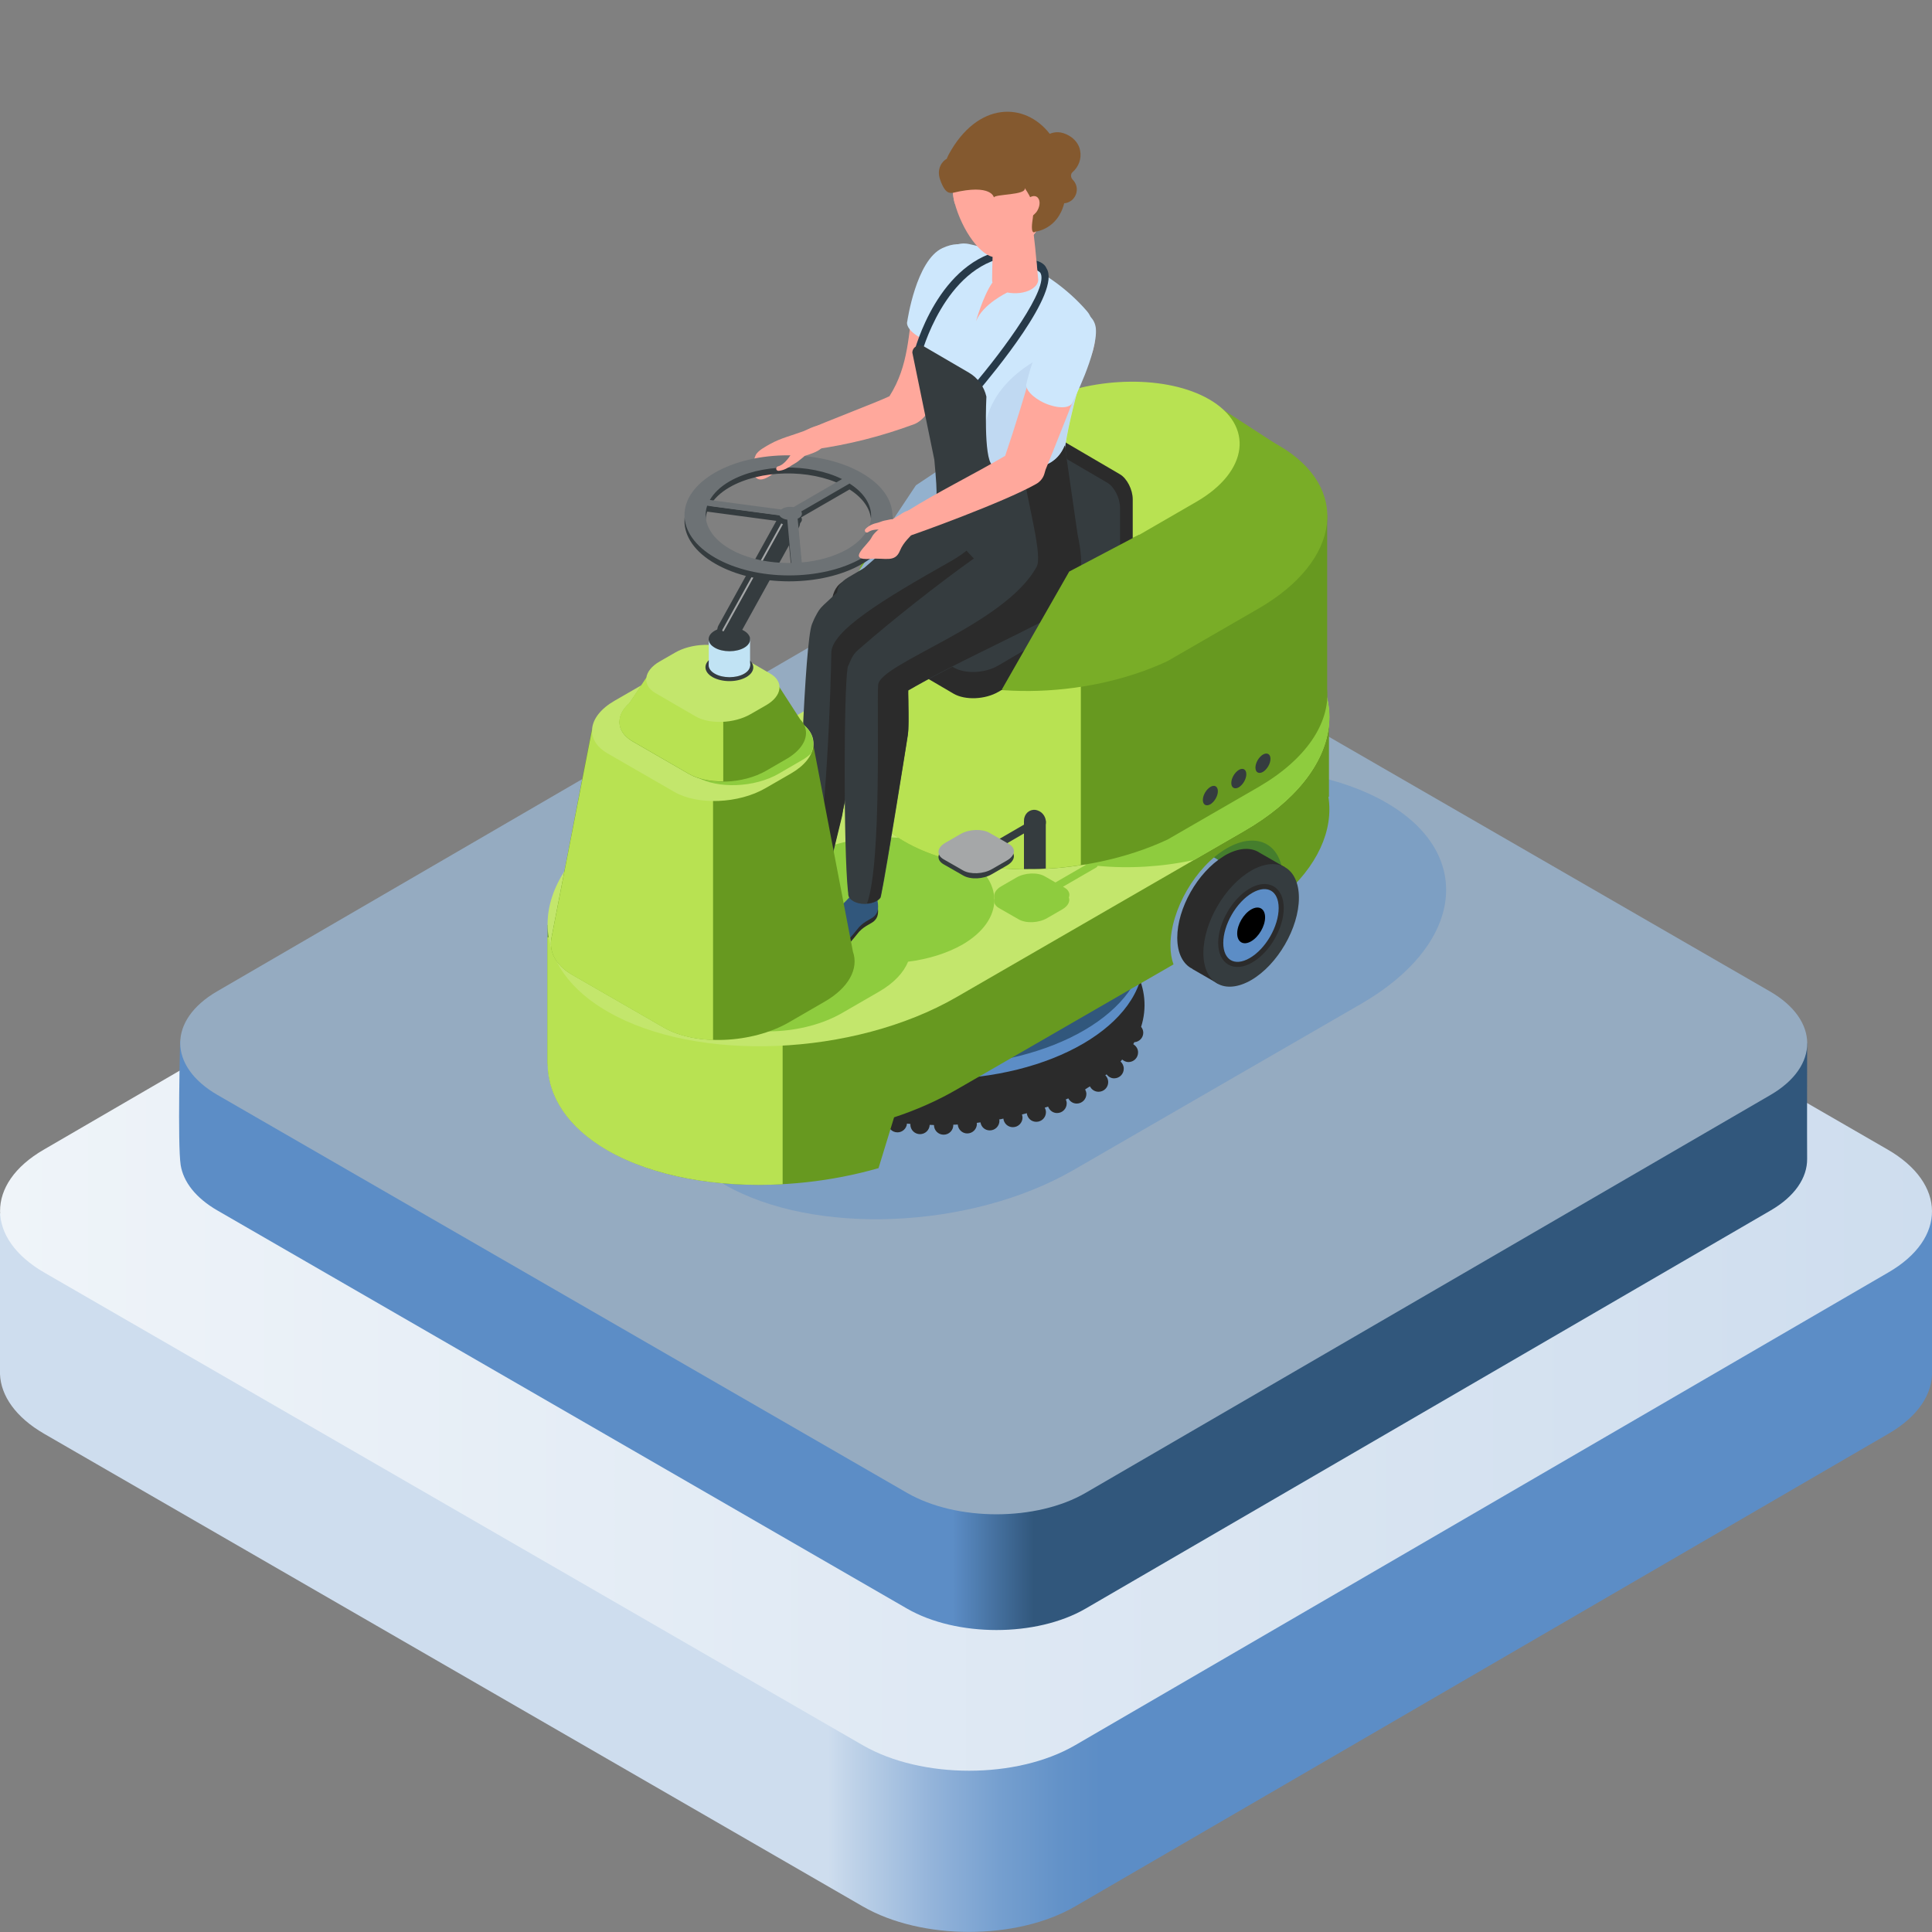 <?xml version="1.0" encoding="utf-8"?>
<!-- Generator: Adobe Illustrator 26.2.1, SVG Export Plug-In . SVG Version: 6.00 Build 0)  -->
<svg version="1.1" xmlns="http://www.w3.org/2000/svg" xmlns:xlink="http://www.w3.org/1999/xlink" x="0px" y="0px"
	 viewBox="0 0 1080 1080" enable-background="new 0 0 1080 1080" xml:space="preserve">
<rect x="0" y="0" width="1080" height="1080" fill="#808080" stroke="none"/>
<g id="Background">
	<linearGradient id="SVGID_1_" gradientUnits="userSpaceOnUse" x1="462.991" y1="879.115" x2="615.519" y2="879.115">
		<stop  offset="0" style="stop-color:#CEDDEE"/>
		<stop  offset="9.347320e-02" style="stop-color:#BED2E8"/>
		<stop  offset="0.376" style="stop-color:#94B4DA"/>
		<stop  offset="0.631" style="stop-color:#759FCF"/>
		<stop  offset="0.848" style="stop-color:#6392C8"/>
		<stop  offset="1" style="stop-color:#5C8DC6"/>
	</linearGradient>
	<path fill="url(#SVGID_1_)" d="M1080,766.3L1080,766.3l0-88L0,678.2l0,90c0.5,12.1,8.8,24.1,24.7,33.3l457.6,264.2
		c32.9,19,86,19,118.7,0l454.6-264.2C1072.4,791.8,1080.5,779,1080,766.3z"/>
	<g>
		
			<linearGradient id="SVGID_00000135672742974796316070000013294376273974961545_" gradientUnits="userSpaceOnUse" x1="0" y1="676.994" x2="1080" y2="676.994">
			<stop  offset="0" style="stop-color:#EFF4F9"/>
			<stop  offset="1" style="stop-color:#CEDDEE"/>
		</linearGradient>
		<path fill="url(#SVGID_00000135672742974796316070000013294376273974961545_)" d="M1055.2,642.6c32.9,19,33.1,49.8,0.4,68.7
			L601,975.6c-32.7,19-85.8,19-118.7,0L24.8,711.4c-32.9-19-33-49.8-0.4-68.7L479,378.4c32.7-19,85.8-19,118.7,0L1055.2,642.6z"/>
	</g>
</g>
<g id="Element">
	<g>
		
			<linearGradient id="SVGID_00000097500961509238933550000015812121356211224737_" gradientUnits="userSpaceOnUse" x1="100.179" y1="647.78" x2="1010.243" y2="647.78">
			<stop  offset="0.475" style="stop-color:#5C8DC6"/>
			<stop  offset="0.525" style="stop-color:#31577C"/>
			<stop  offset="1" style="stop-color:#31577C"/>
		</linearGradient>
		<path fill="url(#SVGID_00000097500961509238933550000015812121356211224737_)" d="M1010.2,583.1c0,0-0.1,54.2,0,64.7
			c0.1,10.5-6.8,21-20.5,28.9L606.9,899.2c-27.5,16-72.2,16-99.9,0L121.6,676.7c-12.3-7.1-19.1-16.1-20.6-25.4
			c-1.8-11.6-0.3-69.4-0.3-69.4l403.3-185.6c27.5-16,72.3-16,99.9,0L1010.2,583.1z"/>
	</g>
	<g>
		<path fill="#95ABC1" d="M989.4,554.2c27.7,16,27.8,41.9,0.3,57.9L606.9,834.5c-27.5,16-72.2,16-99.9,0L121.6,612.1
			c-27.7-16-27.8-41.9-0.3-57.9l382.8-222.5c27.5-16,72.3-16,99.9,0L989.4,554.2z"/>
	</g>
</g>
<g id="Details">
	<g id="_x31_1">
		<path opacity="0.4" fill="#5C8DC6" d="M405,662.2L405,662.2c-49.8-28.7-43.5-79.4,14-112.6l160.8-92.9
			c57.5-33.2,145.2-36.8,195-8.1l0,0c49.8,28.7,43.5,79.4-14,112.6L600,654.1C542.5,687.3,454.8,690.9,405,662.2z"/>
		<g>
			<path fill="#2B2B2B" d="M606.3,514.9c-45-26-118.1-25.8-163.4,0.3c-26.2,15.1-37.2,35.6-33.2,55.3c-0.5,0.8-0.8,1.7-0.8,2.7
				c0,2.2,1.3,4.1,3.2,4.9c-0.9,1-1.5,2.2-1.5,3.6c0,3,2.4,5.4,5.4,5.4c0.3,0,0.5-0.1,0.8-0.2c0.4,0.6,0.9,1.2,1.3,1.7
				c-0.9,1-1.5,2.3-1.5,3.7c0,3,2.4,5.4,5.4,5.4c1.2,0,2.3-0.5,3.2-1.2c0.5,0.5,1,1,1.5,1.5c-0.4,0.8-0.7,1.6-0.7,2.5
				c0,3,2.4,5.4,5.4,5.4c1.3,0,2.5-0.5,3.5-1.4c0.7,0.5,1.5,0.9,2.2,1.4c-0.3,0.7-0.5,1.5-0.5,2.3c0,3,2.4,5.4,5.4,5.4
				c1.8,0,3.3-0.9,4.3-2.3c0.7,0.4,1.3,0.7,2,1.1c-0.3,0.6-0.4,1.3-0.4,2c0,3,2.4,5.4,5.4,5.4c2.1,0,3.9-1.2,4.8-3
				c0.7,0.3,1.4,0.6,2.1,0.9c-0.1,0.5-0.3,0.9-0.3,1.4c0,3,2.4,5.4,5.4,5.4c2.3,0,4.2-1.4,5-3.3c0.6,0.2,1.1,0.3,1.7,0.5
				c-0.2,0.6-0.4,1.2-0.4,1.9c0,3,2.4,5.4,5.4,5.4c2.7,0,4.9-2,5.2-4.7c0.6,0.1,1.3,0.2,1.9,0.4c-0.2,0.5-0.3,1.1-0.3,1.7
				c0,3,2.4,5.4,5.4,5.4c2.9,0,5.3-2.3,5.4-5.2c0.6,0.1,1.2,0.2,1.8,0.3c0,0.2-0.1,0.5-0.1,0.7c0,3,2.4,5.4,5.4,5.4
				c2.8,0,5.1-2.2,5.3-4.9c0.7,0.1,1.4,0.1,2,0.2c0,0.1-0.1,0.2-0.1,0.3c0,3,2.4,5.4,5.4,5.4c2.9,0,5.3-2.3,5.4-5.2
				c0.8,0,1.6,0.1,2.4,0.1c0,3,2.4,5.4,5.4,5.4c3,0,5.4-2.4,5.4-5.4c0-0.1,0-0.1,0-0.2c0.8,0,1.7,0,2.5-0.1c0.2,2.8,2.5,5,5.3,5
				c3,0,5.4-2.4,5.4-5.4c0-0.2-0.1-0.3-0.1-0.5c0.7-0.1,1.4-0.2,2.1-0.3c0.4,2.6,2.5,4.5,5.2,4.5c3,0,5.4-2.4,5.4-5.4
				c0-0.3-0.1-0.5-0.2-0.7c0.8-0.1,1.6-0.3,2.4-0.5c0.3,2.7,2.5,4.8,5.3,4.8c3,0,5.4-2.4,5.4-5.4c0-0.6-0.2-1.2-0.3-1.7
				c0.9-0.2,1.8-0.5,2.7-0.7c0.3,2.7,2.5,4.8,5.3,4.8c3,0,5.4-2.4,5.4-5.4c0-0.9-0.3-1.8-0.7-2.5c0.6-0.2,1.3-0.4,1.9-0.6
				c0.8,2.1,2.7,3.6,5,3.6c3,0,5.4-2.4,5.4-5.4c0-0.8-0.2-1.5-0.5-2.2c0.4-0.2,0.9-0.4,1.4-0.6c0.9,1.7,2.6,2.9,4.7,2.9
				c3,0,5.4-2.4,5.4-5.4c0-0.9-0.3-1.7-0.7-2.5c0.9-0.6,1.8-1.2,2.7-1.7c0.9,1.8,2.7,3,4.8,3c3,0,5.4-2.4,5.4-5.4
				c0-1.5-0.6-2.8-1.6-3.8c0.2-0.2,0.5-0.4,0.7-0.5c1,1.3,2.5,2.2,4.2,2.2c3,0,5.4-2.4,5.4-5.4c0-1.6-0.7-3-1.8-4
				c0.3-0.4,0.6-0.7,0.9-1.1c1,0.8,2.2,1.4,3.5,1.4c3,0,5.4-2.4,5.4-5.4c0-2-1.1-3.6-2.7-4.6c0.2-0.4,0.4-0.7,0.6-1.1
				c2.8-0.2,5-2.5,5-5.3c0-1.3-0.5-2.4-1.2-3.3C644.5,553.1,634,530.9,606.3,514.9z"/>
			
				<ellipse transform="matrix(1 -5.421687e-03 5.421687e-03 1 -2.902 2.847)" fill="#5C8DC6" cx="523.7" cy="536.6" rx="115.5" ry="66.7"/>
			
				<ellipse transform="matrix(1 -5.422780e-03 5.422780e-03 1 -2.862 2.851)" fill="#31577C" cx="524.3" cy="529.1" rx="115.5" ry="66.7"/>
			<polygon fill="#457E2D" points="716.2,501.1 659.3,468.1 695.9,394.4 730,481.5 			"/>
			<path fill="#679920" d="M742.6,445.5l0.3-0.2v-44.5l-26.7,7.1c-2.1-1.5-4.3-2.9-6.6-4.2h0c-49.8-28.7-137.5-25.1-195,8.1
				l-160.2,92.5l-48.3,12.8v25.8v25.8v25.8l0.1,0.1c0.2,18.2,11.2,35.5,33.5,48.4h0c38.3,22.1,99.2,25,151.4,10l8.7-28.4
				c12.4-4.1,24.2-9.3,34.9-15.5l121.3-70c-1.1-3-1.7-6.5-1.7-10.6c0-19.9,14.1-44.2,31.5-54.3c17.4-10,31.5-2,31.5,17.9
				c0,3.1-0.4,6.3-1,9.5C736.5,484.3,745.5,464.2,742.6,445.5z"/>
			<path fill="#B8E252" d="M437.5,662V482.1l-83.2,48l-48.3-6.2v70.7l0.1,0.1c0.2,18.2,11.2,35.5,33.5,48.4h0
				C365.3,657.8,401,664,437.5,662z"/>
			<path fill="#C3E66C" d="M339.7,565.5L339.7,565.5c-49.8-28.7-43.5-79.4,14-112.6L514.5,360c57.5-33.2,145.2-36.8,195-8.1v0
				c49.8,28.7,43.5,79.4-14,112.6l-160.8,92.9C477.2,590.6,389.5,594.2,339.7,565.5z"/>
		</g>
		<path fill="#8ECC3E" d="M538.1,478.3c-23.7-13.7-62.3-13.6-86.2,0.2c-2.4,1.4-4.5,2.9-6.4,4.4l-2.4-1.4
			c-18.6-10.7-51.4-9.4-72.9,3l-20.6,11.9c-21.5,12.4-23.8,31.3-5.2,42.1l53.4,30.8c18.6,10.7,51.4,9.4,72.9-3l20.6-11.9
			c8.5-4.9,13.9-10.8,16.3-16.8c11.1-1.4,21.6-4.6,30.3-9.5C561.7,514.3,561.9,492,538.1,478.3z"/>
		<path fill="#8ECC3E" d="M709.6,351.9L709.6,351.9c-3.4-2-7-3.8-10.8-5.4c-25.4-0.5-52.4,4.5-74.8,15l-46,26.6
			c-42.1,24.3-46.7,61.4-10.3,82.5l0,0c11.1,6.4,24.8,10.6,39.6,12.7L590,493.3l-5.9-3.4c-4.1-2.4-11.3-2.1-16,0.7l-8.5,4.9
			c-3.2,1.9-4.4,4.4-3.6,6.6c-0.8,2,0,4.1,2.4,5.5l11,6.3c4.1,2.4,11.3,2.1,16-0.7l8.5-4.9c3.2-1.9,4.4-4.4,3.6-6.6
			c0.8-2,0-4.1-2.4-5.5l-0.9-0.5l18.5-10.7c0.4-0.2,0.7-0.6,0.9-1c17.4,1.7,36.1,0.6,54-3.3l28-16.2
			C753,431.3,759.4,380.6,709.6,351.9z"/>
		<path fill="#679920" d="M741.9,385.2v-97.4l-263.2,43.5v95c-1.9,16.4,6.9,32.4,26.9,44l0,0c37.3,21.5,100.9,20.6,147.1-1
			l50.9-29.4C730.4,424.3,743.4,404.1,741.9,385.2z"/>
		<path fill="#B8E252" d="M604.2,307.6l-125.6,23.7v95c-1.9,16.4,6.9,32.4,26.9,44c25.3,14.6,62.8,18.9,98.7,13.3V307.6z"/>
		<path fill="#B8E252" d="M490.7,458.9c4,4.1,8.9,7.9,14.8,11.3c14.8,8.6,33.8,13.5,54.3,15.1V316l-69.1,13V458.9z"/>
		<path fill="#79AD27" d="M714.8,249L714.8,249c-37.3-21.5-100.9-20.6-147.1,1l-50.9,29.4c-46.5,26.9-51.6,67.9-11.3,91.2h0
			c37.3,21.5,100.9,20.6,147.1-1l50.9-29.4C750,313.3,755.1,272.3,714.8,249z"/>
		<polygon fill="#79AD27" points="683.7,229 719.6,252.3 694,274.3 674.3,253.8 		"/>
		<path fill="#B8E252" d="M675.9,223.2L675.9,223.2c-23.4-13.5-63.4-12.9-92.4,0.6l-32,18.5c-29.2,16.9-32.4,42.6-7.1,57.3h0
			c23.4,13.5,63.4,12.9,92.4-0.6l32-18.5C698,263.6,701.2,237.8,675.9,223.2z"/>
		<polygon fill="#93B1CE" points="512,271.3 480,319.4 554.3,279.8 544.7,249.5 		"/>
		<path fill="#2B2B2B" d="M533.1,387.8l-60.8-35.6c-10.1-6.4-9-22.4-1.6-26.7l66.5-25c7.4-4.3,18.6-4.8,25-1.1l62.5,22.2
			c6.4,3.8,9.9,20.6-3.4,28.1l-63.1,37C550.7,391.1,539.5,391.5,533.1,387.8z"/>
		<path fill="#353C3F" d="M533.1,373.1l-60.8-35.6c-6.4-3.8-5.6-10.3,1.8-14.7l63.1-37c7.4-4.3,18.6-4.8,25-1.1l60.8,35.6
			c6.4,3.8,5.6,10.3-1.8,14.7l-63.1,37C550.7,376.4,539.5,376.9,533.1,373.1z"/>
		<path fill="#2B2B2B" d="M626,265.1l-77.6-45.4c-6.5-3.5-15.6,2.5-14,12.4l6.8,36.5c0,5.4,3.2,11.7,7.2,14l71,50.5
			c4,2.3,13.9-1,13.8-10.6v-43.4C633.2,273.7,630,267.4,626,265.1z"/>
		<path fill="#353C3F" d="M618.9,269.8l-77.6-45.4c-4-2.3-7.2-0.8-7.2,5.5v24.2c0,24.6,3.2,30.9,7.2,33.2l77.6,45.4
			c4,2.3,7.2-0.1,7.2-5.5v-43.4C626.1,278.4,622.9,272.1,618.9,269.8z"/>
		<g id="girl_2_">
			<path fill="#7793AD" d="M431.3,501.2c13.9-11.5,17.6-16.5,17.6-16.5c0.4,2.8,6.5,2.9,11.2,0.9c1.8-0.7,2-2.2,2-2.2
				c2.2,6.9,2,10.6-0.1,12.9c-1.7,2.1-5.5,2.8-9,6.6c-1.4,1.7-4,5-6.6,7.8c-6.7,7.1-18.1,7.3-21.9,4.2
				C421.3,512.4,425,506.4,431.3,501.2z"/>
			<path fill="#9FBAD6" d="M431.3,498.6c13.9-11.5,17.6-16.5,17.6-16.5c0.4,2.8,6.5,2.9,11.2,0.9c1.8-0.7,2-2.2,2-2.2
				c2.2,6.9,2,10.6-0.1,12.9c-1.7,2.1-5.5,2.8-9,6.6c-1.4,1.7-4,5-6.6,7.8c-6.7,7.1-18.1,7.3-21.9,4.2
				C421.3,509.7,425,503.8,431.3,498.6z"/>
			<path fill="#353C3F" d="M446.7,482.3c-0.3-22,3.1-123.2,7.2-133.4c0.5-1.2,1.3-3.2,2.1-4.6c1.4-2.6,2-3.8,4.4-6.1
				c20.6-19.5,43.1-38.5,64.9-56.7c1.6-1.3,2.6-2.2,4.1-2.8c12.9-5.5,27.7-2.7,34.2,10.7c6.6,13.3,4.6,26.1-9.6,34.8
				c-19.7,12-45.6,24.1-65.9,37.3c-0.2,9.1-0.9,17.9-2.5,26.8c-1.7,9.6-15.1,69.4-21,91.8c0.1,0.2,0.2,0.5,0.3,0.7
				c0.2,0.9,0.1,1.8-0.3,2.7c-0.3,0.6-0.7,1.1-1.3,1.6c-0.1,0.1-0.3,0.2-0.5,0.4c-3.4,2.6-9.2,3.3-13.1,1.6c-1.6-0.7-2.6-1.6-3-2.8
				c0,0,0,0,0-0.1c-0.1-0.1-0.1-0.3-0.1-0.4C446.5,483.4,446.5,482.8,446.7,482.3z"/>
			<path fill="#2B2B2B" d="M454.4,488.1c7.4-16.5,10.3-111.6,10.3-123.1c0-12.2,28.5-29.7,66.5-51.1c18.1-10.2,24.2-22.7,25.5-33.1
				c2.8,2.1,5.3,5,7.1,8.6c6.6,13.3,4.6,26.1-9.6,34.8c-19.7,12-45.6,24.1-65.9,37.3c0,1.2-0.1,2.3-0.1,3.5c-2.4,1.3-4.8,2.7-7.2,4
				c-0.2,2.9,0.5,20-0.2,25c-1,6.4-6,37.8-10,61.9c-2.3,9.6-4.4,18.2-5.9,24.2c0.1,0.2,0.2,0.5,0.3,0.7c0.2,0.9,0.1,1.8-0.3,2.7
				c-0.3,0.6-0.7,1.1-1.3,1.6c-0.1,0.1-0.3,0.2-0.5,0.4C460.6,487.2,457.4,488.1,454.4,488.1z"/>
			<path fill="#2B2B2B" d="M458.5,519.2c13.9-11.5,17.6-16.5,17.6-16.5c0.4,2.8,6.5,2.9,11.2,0.9c1.8-0.7,2-2.2,2-2.2
				c2.2,6.9,2,10.6-0.1,12.9c-1.7,2.1-5.5,2.8-9,6.6c-1.4,1.7-4,5-6.6,7.8c-6.7,7.1-18.1,7.3-21.9,4.2
				C448.5,530.3,452.2,524.4,458.5,519.2z"/>
			<path fill="#31577C" d="M458.5,516.6c13.9-11.5,17.6-16.5,17.6-16.5c0.4,2.8,6.5,2.9,11.2,0.9c1.8-0.7,2-2.2,2-2.2
				c2.2,6.9,2,10.6-0.1,12.9c-1.7,2.1-5.5,2.8-9,6.6c-1.4,1.7-4,5-6.6,7.8c-6.7,7.1-18.1,7.3-21.9,4.2
				C448.5,527.7,452.2,521.8,458.5,516.6z"/>
			<g>
				<g>
					<path fill="#FFA89C" d="M526.6,139.3c-4.6,2.7,2.8-2.2-1.5,1c-4.3,3.2-11.2,13.1-12.8,20.4c-0.4,1.9-0.9,4.4-1.3,6.6
						c-3.4,19-2.7,36.8-13.8,54.2c-6.3,3.1-41.2,16.4-42.4,17.4c-5.5,4.8,4.3,8.5,0,12.4c19.8-2.8,37.6-7.3,56.3-14.2
						c2.2-0.8,5.3-3.3,6.7-5.6c0.6-1,0.9-1.6,1.6-2.6c12.9-17.9,16.4-42.6,22.4-63.3c1.8-6.2,3.3-11.6,2.8-17.2
						C543.6,136.2,533.9,135.1,526.6,139.3z"/>
				</g>
				<path fill="#CDE7FC" d="M545.1,145.2c-0.8-4.9-5.6-12.4-18.3-6.5c-14.7,6.8-19.6,40.8-19.6,40.8c-1.2,3.4,3.9,8.4,11.4,11.1
					c7.5,2.7,14.7,2.1,15.9-1.3C534.5,189.3,547.2,159.1,545.1,145.2z"/>
				<g>
					<path fill="#FFA89C" d="M460.1,249.3c-2,4.1-13,6-17.3,7.7c-5.1,2-15,14.3-20,10.2c-2.9-2.4-2.8-7.3-0.4-12.7
						c1.2-2.7,5.9-5,8.1-6.3c5.9-3.3,12.6-4.9,18.8-7.2c2.6-1,8.9-4.9,11.6-2.3c2.2,2.1,0,1.4,0.3,3.8
						C461.2,241.6,459.7,250.1,460.1,249.3z"/>
				</g>
			</g>
			<path fill="#CDE7FC" d="M513.8,208c-2.9-7.6,2.9-49.7,13.9-66c3.1-4.6,8.6-6.7,13.9-5.6c12.2,2.6,43.4,11.5,65.9,37.4
				c2.7,3.1,3.9,7.3,3.2,11.4c-2.5,15.5-17.1,57.6-16.1,76.9c0,0,2.5,12.9,3.8,19.2c0.6,3.2-0.2,6.6-2.4,9c-1.4,1.4-3,2.7-4.8,3.7
				c-11.1,6.5-35.7,8.9-51.3-0.2c-7.7-4.5-9.3-9.5-10.7-12.6c0,0-0.4-6.9-0.4-6.9c2.1-21.3,3.5-27.4-6-51.7c-1-2.4-2.9-4.1-5-7
				C516.2,213.4,514.5,209.9,513.8,208z"/>
			<g>
				<path fill="#273A49" d="M514.9,198.6l-4.1-1c0.5-2.1,13.7-52.4,52.1-58.2l0.6,4.2C527.9,149,515,198.1,514.9,198.6z"/>
			</g>
			<path fill="#273A49" d="M585,150L585,150c-1.4-3.4-5.6-4.2-5.6-4.2l0.5,5.4c0.8,0.4,1.5,1,1.6,1.2l0,0
				c5.3,8.1-20.5,43.3-37.9,63.6l3.2,2.8C554.6,209.5,593.5,163.1,585,150z"/>
			<path opacity="0.42" fill="#AEC5E5" d="M609.3,176.6c-6.2,8.1-12.4,16.9-12.4,16.9c-13.9,4.5-49.5,20.3-46.8,56.6
				c1,13.7,30.3,39.4,18.2,49.6c9-0.4,17.4-2.6,22.8-5.7c1.7-1,3.4-2.3,4.8-3.7c2.3-2.3,3.1-5.8,2.4-9c-1.2-6.3-3.8-19.1-3.8-19.2
				c-1-19.3,13.6-61.4,16.1-76.9C611.1,182.2,610.6,179.2,609.3,176.6z"/>
			<path fill="#353C3F" d="M604.4,311.8c-0.3-4.1-0.9-8.4-1.9-12.8c-1.8-12.5-7.2-49.9-7.2-49.9c-5.5,14-20.4,12.6-20.4,12.6
				c-7.9,4-14.7,2.4-20.2-1.7c-5-3.8-3.3-38.3-3.3-38.3c-1.3-5.6-4.8-10.5-9.8-13.4l-25.2-14.7c-2.8-1.6-6.3,0.3-6.4,3.5l12.3,59.9
				c2.2,23.8,1.1,19.9-0.3,36.1c0,0,6.1,3.4,13.3,7.8c2.1,3.6,5,7.2,9.1,11.3c-20.1,14.3-45.6,34.4-64,50.5
				c-3.6,3.1-4.1,4.6-5.9,8.8c-0.3,0.8-0.5,0.6-0.7,2c-2.1,12.4-2.3,100.4,0.2,124.6c0.1,0.7,0.2,1.4,0.2,2c0,0.1,0,0.3,0.1,0.5
				c0.2,1.2,1.1,2.2,2.6,3.1c3.6,2.2,9.5,2.1,13.2,0c0.9-0.5,1.6-1.2,2.1-1.8c0.1-0.4,0.2-0.7,0.3-1.1c0.1-0.4,0.2-0.9,0.3-1.5
				c2.9-14,13.2-78.8,14.7-88.3c0.8-5,0-22.1,0.2-25c26.3-15.2,56.2-28.2,82.3-42.3C605,335.5,604.8,317.6,604.4,311.8z"/>
			<path fill="#2B2B2B" d="M507.8,393.7c0-0.6,0-1.2,0-1.8c0-1.7-0.1-3.2-0.1-4.4c0-0.8,0-1.3,0-1.7c26.3-15.2,56.2-28.2,82.3-42.3
				c14.9-8,14.7-25.9,14.3-31.8c-0.3-4.1-0.9-8.4-1.9-12.8c-1.8-12.5-7.2-49.9-7.2-49.9c-5.5,14-20.4,12.6-20.4,12.6
				c-1,0.5-2,0.9-3,1.3c3.3,20.8,11,47.8,7.7,53.9c-17.6,32.4-87.5,53.9-88.6,66c-0.9,10.7,2.2,98.6-6.2,122.2
				c0.4,0,0.8-0.1,1.2-0.1c0.4-0.1,0.8-0.1,1.2-0.2c1-0.3,2-0.6,2.8-1.1c0.9-0.5,1.6-1.2,2.1-1.8c0.1-0.4,0.2-0.7,0.3-1.1
				c0.1-0.4,0.2-0.9,0.3-1.5c0.5-2.2,1.1-5.6,1.8-9.9c0.8-4.3,1.6-9.4,2.6-14.9c0.4-2.2,0.8-4.5,1.1-6.8c0.4-2.3,0.8-4.7,1.2-7.1
				c0.2-1.2,0.4-2.4,0.6-3.6c0.4-2.4,0.8-4.8,1.2-7.2c1.2-7.1,2.3-14.1,3.3-20.1c1.5-9.1,2.6-16.1,3-18.8
				C508,407.7,507.9,399.8,507.8,393.7z"/>
			<g>
				<path fill="#EEF3FF" d="M586.1,192.2C586.1,192,586.2,191.6,586.1,192.2L586.1,192.2z"/>
			</g>
			<path fill="#FFA89C" d="M554.6,158.2c0.1-0.1,0.2-0.2,0.2-0.3c-0.2-0.5-0.2-1-0.2-1.5c0-1.9,0.3-33.8,2.8-35.3c5-3,13.2-3,18.2,0
				c2.2,1.3,4.4,32.9,4.7,34.5c0.4,2.2-0.9,4.4-3.7,6.1c-3.7,2.2-9,2.7-13.5,1.8l0,0c0,0-13.8,6.5-17.5,16.1
				C545.5,179.7,549.6,165.4,554.6,158.2z"/>
			<path fill="#FFA89C" d="M584,103.2c5.9,26.6-18.7,41.1-27.8,40.6c-7.7-0.4-18.3-14.4-22.7-30.9c-4.4-16.6,9.8-30.6,21.4-33.8
				C566.5,75.9,580.3,86.5,584,103.2z"/>
			<path fill="#FFA89C" d="M576.5,132.8c-1.3-15.3-10.6-15-20.1-18.8c-8.4-3.4-14.8,1.9-22.6-0.1c-0.1-0.3-0.2-0.7-0.3-1
				c-0.6-2.4-0.8-4.7-0.8-7L543.5,91c2.2-4.7,5.5-8.3,9.7-10.2c3.7-0.2,7.7-0.4,11.5-0.5c6.5,1.9,12.6,7.2,16.5,14.8
				c0.5,1.1,1,2.3,1.4,3.5c0.1,0.2,0.2,0.4,0.2,0.7c0.4,1.3,0.8,2.6,1.1,3.9C586.8,116,582.6,126,576.5,132.8z"/>
			<path fill="#84592F" d="M532.6,107.8c-1.5,0-4.2,1-7.1-7.5c-2.1-6,1.3-10.3,3.7-11.5c0.4-0.8,0.7-1.7,1.1-2.4
				c16.2-29.8,42.6-29.5,56.5-11.6c3-1.2,6.4-1.5,10.9,1.1c3.1,1.8,5.5,4.8,6.1,8.3c0.9,4.6-0.9,9.1-4.2,12
				c-1.3,1.1-1.1,3.1,0.1,4.3c1,1,1.8,2.4,2.1,3.9c0.8,4.2-1.9,8.3-6,9.1c-0.3,0.1-0.6,0.1-0.9,0.1c-3.7,14.7-16.1,15.9-16.1,15.9
				s-3.1,2.8-1.5-7.2c1.2-7.6-0.6-11.5-4.5-17.2c1.3,4.1-16.8,3.3-17.2,5.3C555.6,110.5,554.6,102.5,532.6,107.8z"/>
			<path fill="#FFA89C" d="M579.9,117.7c1.8-3.1,1.6-6.5-0.4-7.7c-2-1.2-5,0.4-6.8,3.5c-1.8,3.1,0.7,1.9,0.4,7.7
				C573,123.5,578.2,120.8,579.9,117.7z"/>
		</g>
		<g>
			<path fill="#2B2B2B" d="M718.1,484.7l-14.1-8.1l-0.3-0.2c-4.8-2.9-11.5-2.5-19,1.8c-0.3,0.2-0.6,0.4-0.9,0.6
				c-14.3,8.8-25.7,28.9-25.7,45.4c0,8.8,3.3,14.9,8.5,17.4l0,0.1l14.4,8.3l9.2-14.3c11.2-9,19.8-24.6,21.1-38.5
				c2.3,1.2,3.8,1.9,3.9,1.9C714.8,498.7,718.1,484.7,718.1,484.7z"/>
			<path fill="#353C3F" d="M672.7,532.7c0,16.9,11.9,23.7,26.7,15.2c14.7-8.5,26.7-29.1,26.7-46s-11.9-23.7-26.7-15.2
				C684.7,495.2,672.7,515.8,672.7,532.7z"/>
			<path fill="#5C8DC6" d="M682.4,527.1c0,10.7,7.6,15.1,16.9,9.7c9.4-5.4,16.9-18.5,16.9-29.2c0-10.7-7.6-15.1-16.9-9.7
				C690,503.3,682.4,516.4,682.4,527.1z"/>
			<path d="M691.6,521.8c0,4.9,3.5,6.9,7.8,4.4c4.3-2.5,7.8-8.5,7.8-13.4c0-4.9-3.5-6.9-7.8-4.4
				C695.1,510.9,691.6,516.9,691.6,521.8z"/>
			<path fill="none" stroke="#2B2B2B" stroke-width="2.843" stroke-miterlimit="10" d="M682.4,527.1c0,10.7,7.6,15.1,16.9,9.7
				c9.4-5.4,16.9-18.5,16.9-29.2c0-10.7-7.6-15.1-16.9-9.7C690,503.3,682.4,516.4,682.4,527.1z"/>
		</g>
		<path fill="#679920" d="M476.8,532l-22.3-116.3L407,427.5l-76.2-19.4l-22.4,115.5c-1.8,7.9,1.9,15.8,11.5,21.3l51.2,29.5
			c17.8,10.3,49.3,9,69.9-2.9l19.7-11.4C474.6,552.2,480.1,541.4,476.8,532z"/>
		<path fill="#B8E252" d="M308.4,523.7c-1.8,7.9,1.9,15.8,11.5,21.3l51.2,29.5c7.4,4.3,17.1,6.5,27.5,6.9V445.1l-48.5-32l-19.2-4.9
			L308.4,523.7z"/>
		<path fill="#C3E66C" d="M377,442.7l-37.3-21.5c-13-7.5-11.3-20.7,3.7-29.4l14.4-8.3c15-8.7,37.9-9.6,50.9-2.1l37.3,21.5
			c13,7.5,11.3,20.7-3.7,29.4l-14.4,8.3C412.9,449.3,390,450.2,377,442.7z"/>
		<path fill="#8ECC3E" d="M435.3,432.5l12.9-7.5c2-1.1,3.7-2.4,5.1-3.7c3.1-6.7,0.7-13.7-7.4-18.4l-37.3-21.5
			c-6.5-3.8-15.6-5.4-24.9-5c-4.2,1.1-8.1,2.6-11.6,4.6l-12.9,7.5c-13.5,7.8-15,19.7-3.3,26.4l33.5,19.4
			C401.2,441.1,421.8,440.3,435.3,432.5z"/>
		<path fill="#679920" d="M450.1,406.7c0-0.1,0-0.1,0-0.2l-0.1-0.2c-0.5-1.5-1.5-2.9-2.7-4.2l-11.8-18.3l-20.9-1.4l-2.8-1.6
			c-9.3-5.4-24.7-5.6-36.8-1l-13.6-0.9l-9.6,14.3c-2.7,2.4-4.4,5-5.1,7.6l-0.1,0.2c0,0.1,0,0.2,0,0.3c-1.1,4.9,1.1,9.7,7.1,13.2
			l31.5,18.2c11,6.3,30.3,5.5,43-1.8l12.1-7C448.5,418.9,451.9,412.4,450.1,406.7z"/>
		<path fill="#B8E252" d="M404.2,377.8c-8.9-2.3-20-1.6-29.3,1.9l-13.6-0.9l-9.6,14.3c-2.7,2.4-4.4,5-5.1,7.6l-0.1,0.2
			c0,0.1,0,0.2,0,0.3c-1.1,4.9,1.1,9.7,7.1,13.2l31.5,18.2c5.1,2.9,12,4.3,19.2,4.2V377.8z"/>
		<path fill="#C3E66C" d="M388.9,400.5l-22.4-13c-7.8-4.5-6.8-12.5,2.2-17.7l8.7-5c9-5.2,22.8-5.8,30.7-1.3l22.4,13
			c7.8,4.5,6.8,12.5-2.2,17.7l-8.7,5C410.5,404.5,396.7,405,388.9,400.5z"/>
		<path fill="#353C3F" d="M417.2,378.5c-5.2,3-13.6,3-18.9,0c-5.2-3-5.3-7.9-0.1-10.9c5.2-3,13.6-3,18.9,0
			C422.4,370.7,422.4,375.5,417.2,378.5z"/>
		<path fill="#C1E3F4" d="M416,376.6c-4.5,2.6-11.9,2.6-16.4,0c-4.6-2.6-4.6-6.9-0.1-9.5c4.5-2.6,11.9-2.6,16.4,0
			S420.5,374,416,376.6z"/>
		<polygon fill="#C1E3F4" points="396.2,357.6 396.2,372.1 419.3,372.1 419.3,357 		"/>
		<path fill="#353C3F" d="M416,362.1c-4.5,2.6-11.9,2.6-16.4,0c-4.6-2.6-4.6-6.9-0.1-9.5c4.5-2.6,11.9-2.6,16.4,0
			S420.5,359.5,416,362.1z"/>
		<g>
			<path fill="#353C3F" d="M407.3,359c-1,0-2.1-0.3-3.1-0.8c-3.1-1.7-4.2-5.6-2.5-8.7l33.6-60.7c1.7-3.1,5.6-4.2,8.7-2.5
				c3.1,1.7,4.2,5.6,2.5,8.7l-33.6,60.7C411.7,357.8,409.5,359,407.3,359z"/>
		</g>
		<g>
			<path fill="#A5A7A8" d="M404.3,352.9c-0.1,0-0.2,0-0.3-0.1c-0.3-0.1-0.3-0.5-0.2-0.7l33.6-60.7c0.1-0.3,0.5-0.3,0.7-0.2
				c0.3,0.1,0.4,0.5,0.2,0.7l-33.6,60.7C404.6,352.8,404.5,352.9,404.3,352.9z"/>
		</g>
		<path fill="#353C3F" d="M481.7,267.7c-22.7-13.1-59.6-13.2-82.2-0.1c-22.6,13.1-22.5,34.4,0.3,47.5c22.7,13.1,59.6,13.2,82.2,0.1
			C504.6,302.1,504.5,280.8,481.7,267.7z M470.7,271.1l-27.1,15.7c-2.2-0.4-4.6-0.1-6.3,0.9c-0.2,0.1-0.4,0.3-0.6,0.4l-39.9-5.3
			c2.2-3.8,5.8-7.4,11-10.4C425,262.5,452.5,262.1,470.7,271.1z M408.1,310.2c-11.4-6.6-15.6-15.7-12.8-24.2l40.4,5.4
			c0.3,0.6,0.8,1.1,1.6,1.5c0.8,0.5,1.8,0.8,2.8,0.9l2.2,24.2C430,318.2,417.5,315.6,408.1,310.2z M448.2,317.7l-2.3-24.5
			c0.2-0.1,0.3-0.1,0.5-0.2c1.8-1,2.3-2.5,1.5-3.8l27-15.6c16.5,10.5,16.1,26.7-1.4,36.8C466.4,314.4,457.5,316.9,448.2,317.7z"/>
		<path fill="#6D7275" d="M481.7,264.4c-22.7-13.1-59.6-13.2-82.2-0.1c-22.6,13.1-22.5,34.4,0.3,47.5c22.7,13.1,59.6,13.2,82.2,0.1
			C504.6,298.8,504.5,277.5,481.7,264.4z M470.7,267.8l-27.1,15.7c-2.2-0.4-4.6-0.1-6.3,0.9c-0.2,0.1-0.4,0.3-0.6,0.4l-39.9-5.3
			c2.2-3.8,5.8-7.4,11-10.4C425,259.2,452.5,258.8,470.7,267.8z M408.1,306.9c-11.4-6.6-15.6-15.7-12.8-24.2l40.4,5.4
			c0.3,0.6,0.8,1.1,1.6,1.5c0.8,0.5,1.8,0.8,2.8,0.9l2.2,24.2C430,314.9,417.5,312.3,408.1,306.9z M448.2,314.4l-2.3-24.5
			c0.2-0.1,0.3-0.1,0.5-0.2c1.8-1,2.3-2.5,1.5-3.8l27-15.6c16.5,10.5,16.1,26.7-1.4,36.8C466.4,311.1,457.5,313.6,448.2,314.4z"/>
		<polygon fill="#79AD27" points="636.8,298.9 597.7,319.5 560,385.5 609,380.9 658.3,348.7 		"/>
		<g>
			<path fill="#353C3F" d="M555.8,475.2c-0.7,0-1.5-0.4-1.8-1.1c-0.6-1-0.2-2.3,0.8-2.9l24.8-14.4c1-0.6,2.3-0.2,2.9,0.8
				c0.6,1,0.2,2.3-0.8,2.9l-24.8,14.4C556.5,475.1,556.2,475.2,555.8,475.2z"/>
		</g>
		<path fill="#353C3F" d="M584.5,461c-0.7,3.4-4,5.3-7.3,4.2c-3.3-1.1-5.4-4.7-4.6-8s4-5.3,7.3-4.2C583.2,454,585.3,457.6,584.5,461
			z"/>
		<path fill="#353C3F" d="M572.4,485.8c4,0,8.1,0,12.2-0.3v-26.7h-12.2V485.8z"/>
		<path fill="#353C3F" d="M538.4,489.4l-11-6.3c-4.1-2.4-3.6-6.5,1.1-9.2l8.5-4.9c4.7-2.7,11.9-3,16-0.7l11,6.3
			c4.1,2.4,3.6,6.5-1.1,9.2l-8.5,4.9C549.7,491.5,542.5,491.8,538.4,489.4z"/>
		<path fill="#A5A7A8" d="M538.4,486.6l-11-6.3c-4.1-2.4-3.6-6.5,1.1-9.2l8.5-4.9c4.7-2.7,11.9-3,16-0.7l11,6.3
			c4.1,2.4,3.6,6.5-1.1,9.2l-8.5,4.9C549.7,488.6,542.5,488.9,538.4,486.6z"/>
		<path fill="#353C3F" d="M680.8,442.3c0,2.7-1.9,5.9-4.2,7.3c-2.3,1.3-4.2,0.3-4.2-2.4s1.9-5.9,4.2-7.3
			C678.9,438.5,680.8,439.6,680.8,442.3z"/>
		<path fill="#353C3F" d="M696.7,432.8c0,2.7-1.9,5.9-4.2,7.3c-2.3,1.3-4.2,0.3-4.2-2.4c0-2.7,1.9-5.9,4.2-7.3
			C694.8,429,696.7,430.1,696.7,432.8z"/>
		<path fill="#353C3F" d="M710.2,424.2c0,2.7-1.9,5.9-4.2,7.3c-2.3,1.3-4.2,0.3-4.2-2.4s1.9-5.9,4.2-7.3
			C708.3,420.5,710.2,421.5,710.2,424.2z"/>
		<g>
			<g>
				<path fill="#FFA89C" d="M594.9,177.5C594.9,177.5,594.9,177.5,594.9,177.5c-6.4,3.8-12,11.1-15,18.9c-0.8,2.1-1.4,4.1-1.8,6.2
					c-5.1,17.5-10.3,34.9-16.2,52.2c-17.8,10.5-37.7,20.2-54.4,30.7c-0.2,0.1,2.8,13.1,1.6,13.8c1.6-0.4,51.9-18.4,70.2-28.8
					c2.1-1.2,3.8-3.2,4.5-5.6c0.3-1,0.5-1.8,0.7-2.4c3.9-9.4,16.3-40.7,23.3-58.9c2.8-5.2,4.4-10.9,4.4-16
					C612.2,176.4,604.5,171.9,594.9,177.5z"/>
			</g>
			<path fill="#CDE7FC" d="M612.6,183.7c-0.4-4.8-4.5-12.3-17.1-7.5c-14.6,5.6-21.6,37.8-21.6,37.8c-1.4,3.2,3.2,8.3,10.2,11.4
				c7.1,3.1,13.9,3,15.3-0.2C599.4,225.3,613.7,197.2,612.6,183.7z"/>
			<g>
				<path fill="#FFA89C" d="M499.5,290.2c-1.4-0.1-2.6,0.4-5,0.8c-1.2,0.2-2.6,0.9-3.8,1.2c-2.4,0.5-5,1.5-6.9,3.5
					c-0.5,0.5-0.4,1.2,0,1.7c0.4,0.4,1,0.4,1.5,0.1l0.1-0.1c1.6-1.1,3.7-1.4,5.8-1.4c1.1,0,2.1,0.1,3.2,0.2c1,0.1,2.2,0.3,3.1,0.6
					c1.4,0.4,9.1-1,9.5-2.4c0.4-1.4-6.7-2.4-8.1-2.8c-0.2-0.1-0.4-0.1-0.6-0.1L499.5,290.2z"/>
			</g>
			<path fill="#FFA89C" d="M503,287.8c0,0-13.4,7.7-15.7,12.5c-2.1,4.5-14.7,13.2-0.6,12.1c8.2-0.7,13.6,2.3,16.4-4.6
				c2.1-5.1,5.9-7.8,8.5-11.2c1.1-1.4,0.2-3.9-0.4-5.6C510.3,288.3,511.8,281.8,503,287.8z"/>
			<g>
				<path fill="#FFA89C" d="M450.1,254.5c-0.9,1.1-2.1,1.8-4,3.4c-1,0.8-2.4,1.5-3.5,2.2c-2.1,1.5-4.6,2.9-7.4,3.1
					c-0.7,0-1.3-0.5-1.3-1.2c0-0.6,0.4-1.1,0.9-1.3l0.1,0c1.9-0.5,3.6-1.9,5-3.6c0.7-0.8,1.4-1.7,2-2.7c0.6-0.9,1.2-1.9,1.6-2.8
					c0.7-1.4,7-6.5,8.4-5.9c1.4,0.7-2.6,6.9-3.3,8.3c-0.1,0.2-0.2,0.4-0.3,0.5L450.1,254.5z"/>
			</g>
		</g>
	</g>
</g>
</svg>
